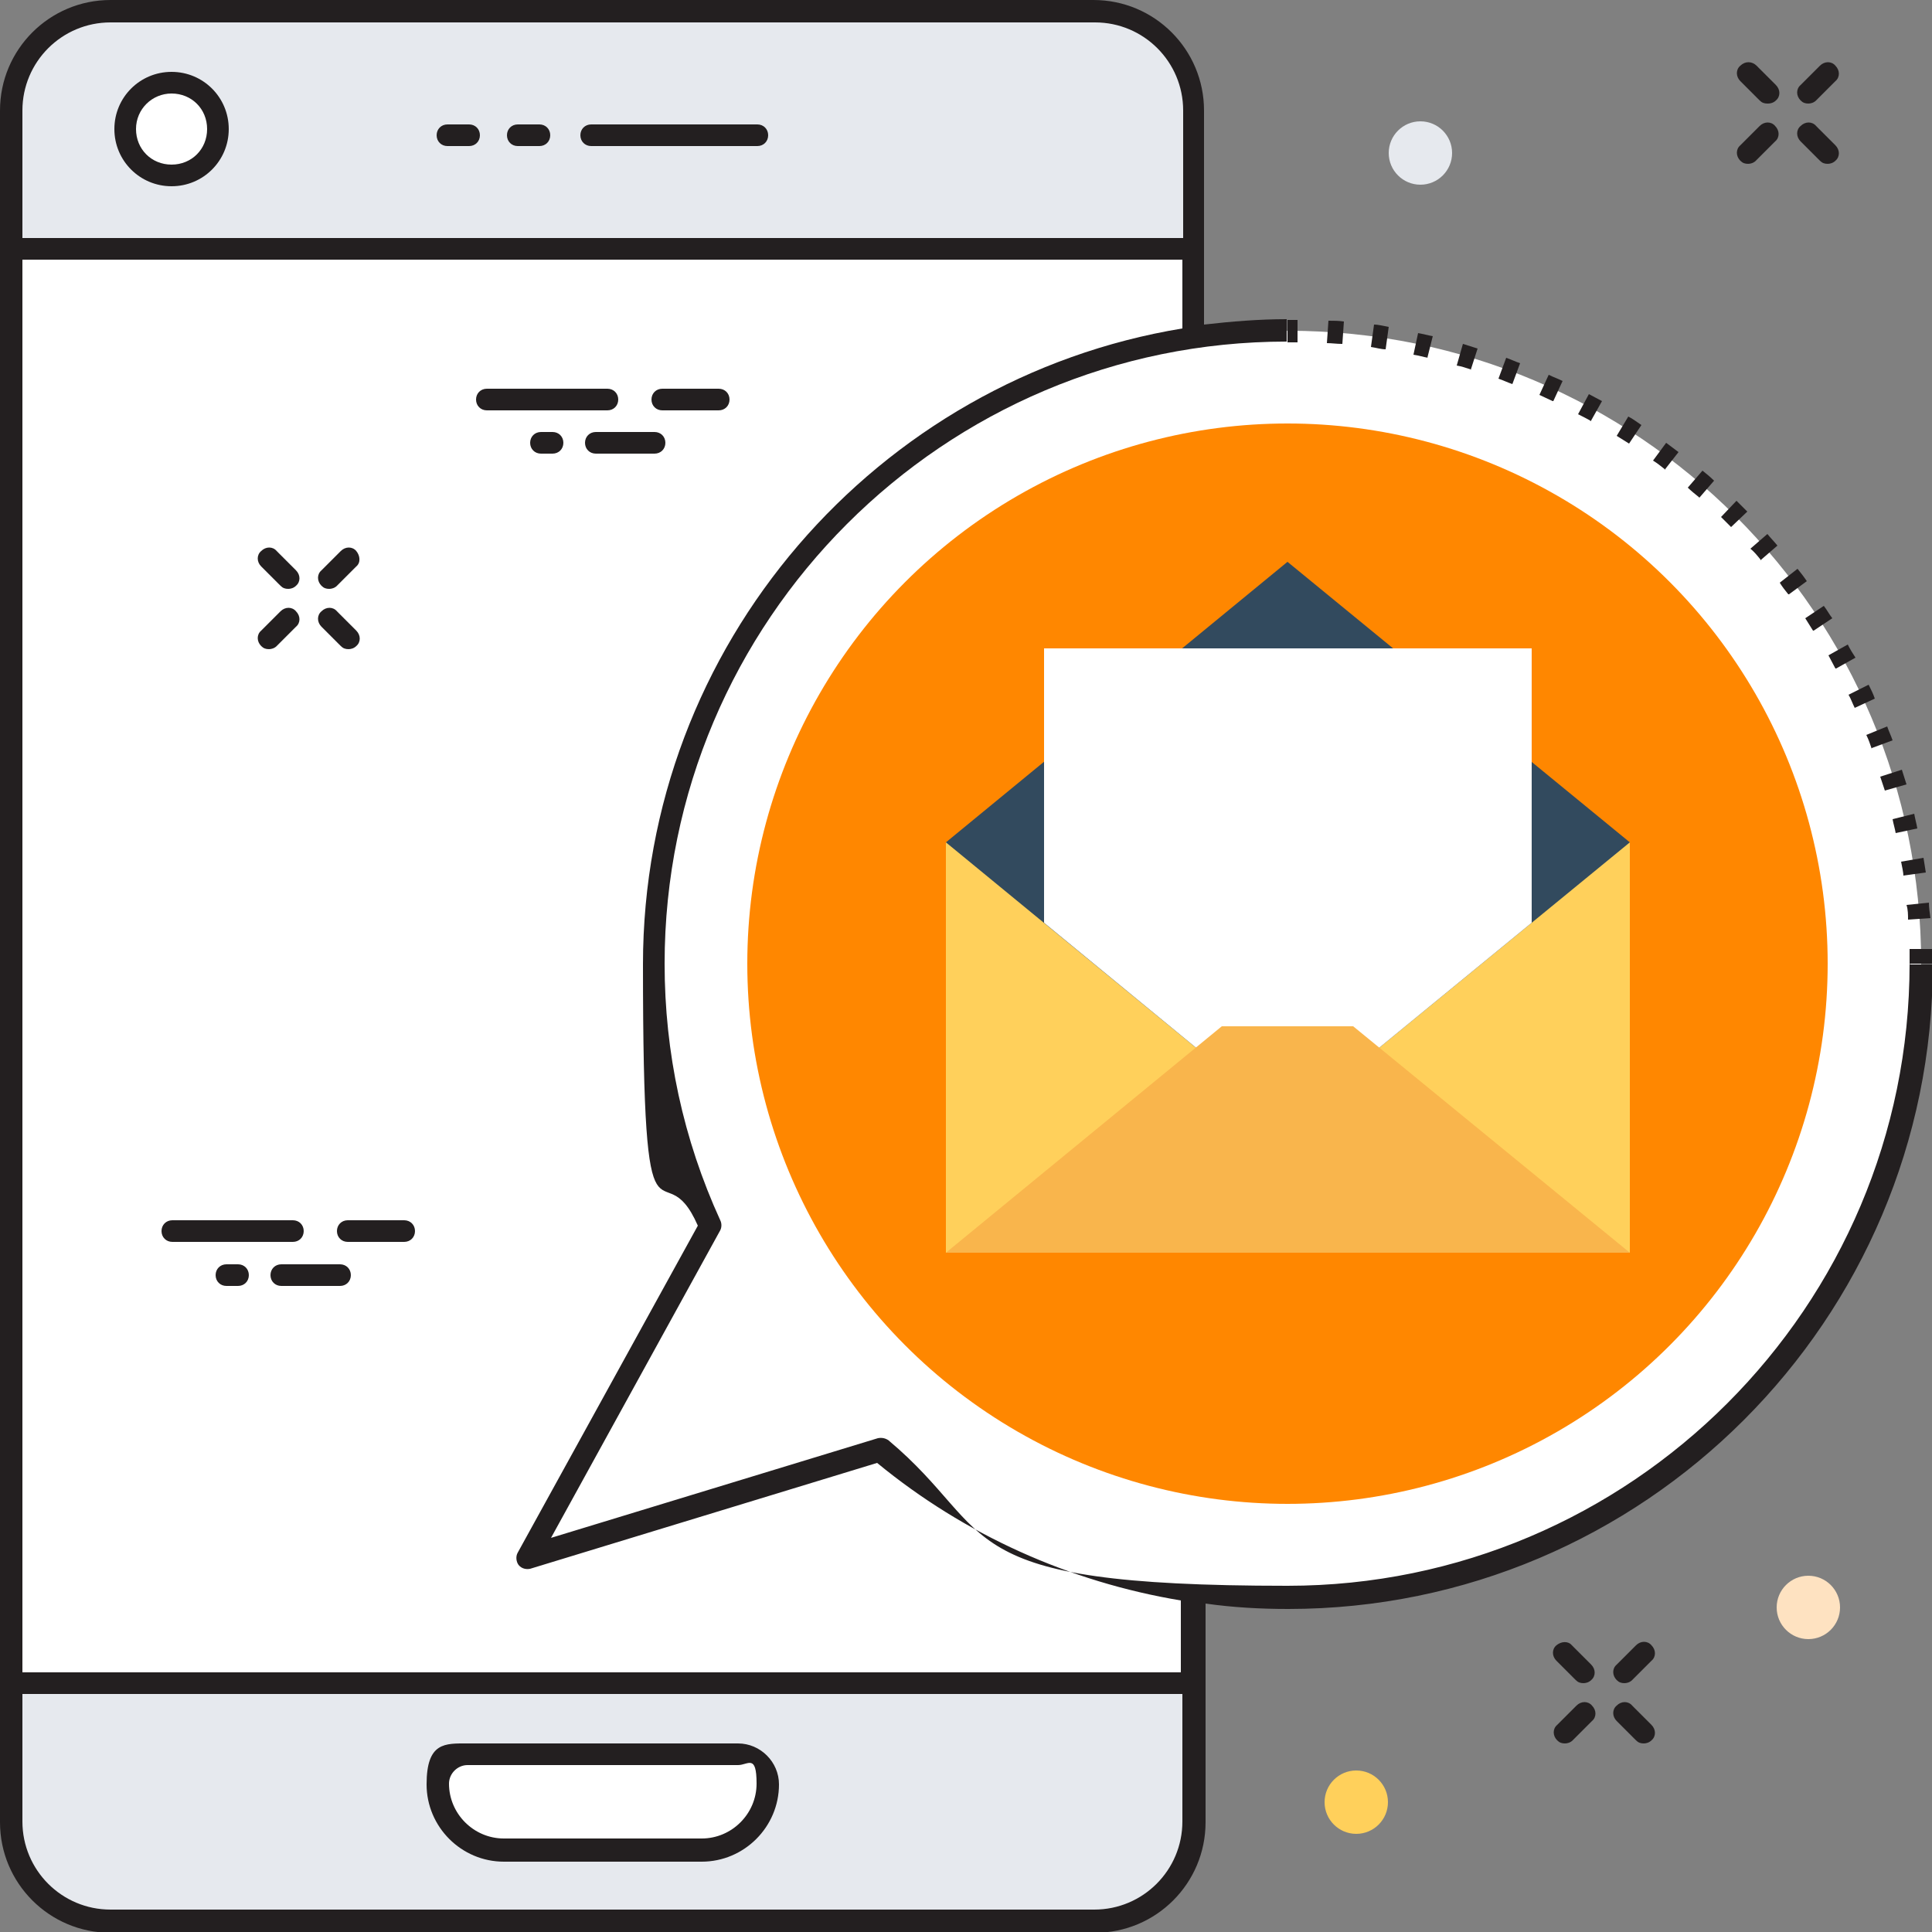<?xml version="1.0" encoding="UTF-8"?>
<svg id="Layer_1" data-name="Layer 1" xmlns="http://www.w3.org/2000/svg" version="1.1" viewBox="0 0 250 250">
  <rect x="0" y="0" width="250" height="250" fill="#808080" stroke="none"/>
  <defs>
    <style>
      .cls-1 {
        fill: #e6e9ee;
      }

      .cls-1, .cls-2, .cls-3, .cls-4, .cls-5, .cls-6, .cls-7, .cls-8 {
        stroke-width: 0px;
      }

      .cls-2 {
        fill: #f9b54c;
      }

      .cls-3 {
        fill: #ff8700;
      }

      .cls-4 {
        fill: #324a5e;
      }

      .cls-5 {
        fill: #231f20;
      }

      .cls-6 {
        fill: #fff;
      }

      .cls-7 {
        fill: #ffd05b;
      }

      .cls-8 {
        fill: #fee2c1;
      }
    </style>
  </defs>
  <path class="cls-1" d="M141.7,248.6H14.3c-7.1,0-12.8-5.7-12.8-12.8V14.3C1.4,7.2,7.2,1.4,14.3,1.4h127.4c7.1,0,12.8,5.7,12.8,12.8v221.5c0,7.1-5.7,12.8-12.8,12.8Z"/>
  <rect class="cls-6" x="1.4" y="32.2" width="153" height="185.7"/>
  <circle class="cls-6" cx="22.2" cy="16.7" r="6"/>
  <path class="cls-5" d="M22.2,24.1c-4.1,0-7.4-3.3-7.4-7.4s3.3-7.4,7.4-7.4,7.4,3.3,7.4,7.4-3.3,7.4-7.4,7.4ZM22.2,12.1c-2.5,0-4.6,2-4.6,4.6s2,4.6,4.6,4.6,4.6-2,4.6-4.6-2-4.6-4.6-4.6Z"/>
  <path class="cls-5" d="M69.8,18.9h-2.8c-.8,0-1.4-.6-1.4-1.4s.6-1.4,1.4-1.4h2.8c.8,0,1.4.6,1.4,1.4s-.6,1.4-1.4,1.4Z"/>
  <path class="cls-5" d="M98,18.9h-21.5c-.8,0-1.4-.6-1.4-1.4s.6-1.4,1.4-1.4h21.5c.8,0,1.4.6,1.4,1.4,0,.8-.6,1.4-1.4,1.4Z"/>
  <path class="cls-5" d="M60.7,18.9h-2.8c-.8,0-1.4-.6-1.4-1.4s.6-1.4,1.4-1.4h2.8c.8,0,1.4.6,1.4,1.4s-.6,1.4-1.4,1.4Z"/>
  <path class="cls-6" d="M90.8,239.5h-25.6c-4.7,0-8.6-3.8-8.6-8.6h0c0-2.1,1.7-3.9,3.9-3.9h35c2.2,0,3.9,1.7,3.9,3.9h0c0,4.7-3.8,8.6-8.6,8.6Z"/>
  <path class="cls-5" d="M90.8,240.9h-25.6c-5.5,0-10-4.5-10-10s2.4-5.3,5.3-5.3h35c2.9,0,5.3,2.4,5.3,5.3,0,5.5-4.5,10-10,10ZM60.5,228.4c-1.3,0-2.4,1.1-2.4,2.4,0,3.9,3.2,7.1,7.1,7.1h25.6c3.9,0,7.1-3.2,7.1-7.1s-1.1-2.4-2.4-2.4h-35Z"/>
  <path class="cls-6" d="M166.6,42.8c-45.2,0-81.9,36.7-81.9,81.9s2.6,23.5,7.3,33.8l-23.6,43,45.7-14c14.2,11.9,32.6,19.1,52.6,19.1,45.2,0,81.9-36.7,81.9-81.9s-36.7-81.9-81.9-81.9Z"/>
  <path class="cls-5" d="M247.1,124.7c0,44.4-36.1,80.5-80.5,80.5s-37.2-6.7-51.6-18.8c-.4-.3-.9-.4-1.4-.3l-42.3,12.9,21.9-39.8c.2-.4.2-.9,0-1.3-4.8-10.5-7.2-21.7-7.2-33.2,0-44.4,36.1-80.5,80.5-80.5v-2.9c-3.6,0-7.2.3-10.7.7V14.3c0-7.9-6.4-14.3-14.3-14.3H14.3C6.4,0,0,6.4,0,14.3v221.5c0,7.9,6.4,14.3,14.3,14.3h127.4c7.9,0,14.3-6.4,14.3-14.3v-28.3c3.5.5,7.1.7,10.7.7,46,0,83.4-37.4,83.4-83.4h-2.9ZM2.9,14.3C2.9,8,8,2.9,14.3,2.9h127.4c6.3,0,11.4,5.1,11.4,11.4v16.5H2.9V14.3ZM153,235.7c0,6.3-5.1,11.4-11.4,11.4H14.3c-6.3,0-11.4-5.1-11.4-11.4v-16.5h150.1v16.5ZM153,216.4H2.9V33.6h150.1v8.9c-39.5,6.5-69.8,40.9-69.8,82.3s2.4,23.1,7.1,33.8l-23.3,42.3c-.3.5-.2,1.2.1,1.6.4.5,1,.6,1.5.5l44.9-13.7c11.3,9.3,24.9,15.4,39.3,17.8v9.4h0Z"/>
  <path class="cls-5" d="M250,124.7h-2.9c0-.6,0-1.3,0-1.9h2.9c0,.6,0,1.2,0,1.9ZM246.9,119c0-.6,0-1.3-.2-1.9l2.9-.3c0,.6.1,1.3.2,2l-2.9.2ZM246.3,113.4c0-.6-.2-1.3-.3-1.9l2.9-.5c.1.6.2,1.3.3,1.9l-2.9.4ZM245.3,107.8c-.1-.6-.3-1.2-.4-1.8l2.8-.7c.1.6.3,1.3.4,1.9l-2.8.6ZM243.9,102.3c-.2-.6-.4-1.2-.6-1.8l2.8-.9c.2.6.4,1.3.6,1.9l-2.8.8ZM242.2,96.9c-.2-.6-.4-1.2-.7-1.8l2.7-1.1c.2.6.5,1.2.7,1.8l-2.7,1ZM240,91.6c-.3-.6-.5-1.2-.8-1.7l2.6-1.3c.3.6.6,1.2.8,1.8l-2.6,1.2ZM237.5,86.5c-.3-.6-.6-1.1-.9-1.7l2.5-1.4c.3.6.6,1.1,1,1.7l-2.5,1.4ZM234.6,81.6c-.3-.5-.7-1.1-1-1.6l2.4-1.6c.4.5.7,1.1,1.1,1.6l-2.4,1.6ZM231.4,76.9c-.4-.5-.8-1-1.1-1.5l2.3-1.8c.4.5.8,1,1.2,1.6l-2.3,1.7ZM227.8,72.4c-.4-.5-.8-1-1.3-1.4l2.2-1.9c.4.5.9,1,1.3,1.5l-2.2,1.9ZM224,68.2c-.4-.4-.9-.9-1.3-1.3l2-2.1c.5.5.9.9,1.4,1.4l-2.1,2ZM219.8,64.3c-.5-.4-1-.8-1.4-1.2l1.9-2.2c.5.4,1,.8,1.5,1.3l-1.9,2.2ZM215.4,60.7c-.5-.4-1-.8-1.5-1.1l1.7-2.3c.5.4,1.1.8,1.6,1.2l-1.8,2.3ZM210.8,57.4c-.5-.3-1.1-.7-1.6-1l1.5-2.5c.6.3,1.1.7,1.7,1.1l-1.6,2.4ZM205.9,54.5c-.5-.3-1.1-.6-1.7-.9l1.4-2.6c.6.3,1.1.6,1.7.9l-1.4,2.5ZM200.9,51.9c-.6-.3-1.1-.5-1.7-.8l1.2-2.6c.6.3,1.2.5,1.8.8l-1.2,2.6ZM195.7,49.7c-.6-.2-1.2-.5-1.8-.7l1-2.7c.6.2,1.2.5,1.8.7l-1,2.7ZM190.3,47.8c-.6-.2-1.2-.4-1.8-.5l.8-2.8c.6.2,1.3.4,1.9.6l-.9,2.8ZM184.8,46.3c-.6-.1-1.2-.3-1.9-.4l.6-2.8c.6.1,1.3.3,1.9.4l-.7,2.8ZM179.3,45.2c-.6,0-1.2-.2-1.9-.3l.4-2.9c.6,0,1.3.2,1.9.3l-.4,2.9ZM173.6,44.5c-.6,0-1.3-.1-1.9-.1l.2-2.9c.7,0,1.3,0,2,.1l-.2,2.9ZM167.9,44.3c-.4,0-.9,0-1.3,0v-2.9c.5,0,.9,0,1.3,0v2.9Z"/>
  <circle class="cls-3" cx="166.6" cy="124.7" r="69.9"/>
  <rect class="cls-7" x="122.4" y="109" width="88.5" height="53.1"/>
  <polygon class="cls-4" points="166.6 72.7 122.4 109 166.6 145.3 210.9 109 166.6 72.7"/>
  <polygon class="cls-6" points="198.2 83.9 198.2 119.4 166.6 145.3 135.1 119.4 135.1 83.9 198.2 83.9"/>
  <polygon class="cls-2" points="158.1 132.8 122.4 162.1 210.9 162.1 210.9 162.1 175.1 132.8 158.1 132.8"/>
  <path class="cls-5" d="M234,13.4c-.4,0-.7-.1-1-.4-.6-.6-.6-1.5,0-2l2.5-2.5c.6-.6,1.5-.6,2,0,.6.6.6,1.5,0,2l-2.5,2.5c-.3.3-.7.4-1,.4Z"/>
  <path class="cls-5" d="M226.2,21.2c-.4,0-.7-.1-1-.4-.6-.6-.6-1.5,0-2l2.5-2.5c.6-.6,1.5-.6,2,0,.6.6.6,1.5,0,2l-2.5,2.5c-.3.3-.7.4-1,.4Z"/>
  <path class="cls-5" d="M236.5,21.2c-.4,0-.7-.1-1-.4l-2.5-2.5c-.6-.6-.6-1.5,0-2,.6-.6,1.5-.6,2,0l2.5,2.5c.6.6.6,1.5,0,2-.3.3-.7.4-1,.4Z"/>
  <path class="cls-5" d="M228.7,13.4c-.4,0-.7-.1-1-.4l-2.5-2.5c-.6-.6-.6-1.5,0-2,.6-.6,1.5-.6,2.1,0l2.5,2.5c.6.6.6,1.5,0,2-.3.3-.7.4-1,.4Z"/>
  <path class="cls-5" d="M210.2,217.8c-.4,0-.7-.1-1-.4-.6-.6-.6-1.5,0-2l2.5-2.5c.6-.6,1.5-.6,2,0,.6.6.6,1.5,0,2l-2.5,2.5c-.3.3-.7.4-1,.4Z"/>
  <path class="cls-5" d="M202.5,225.6c-.4,0-.7-.1-1-.4-.6-.6-.6-1.5,0-2l2.5-2.5c.6-.6,1.5-.6,2,0,.6.6.6,1.5,0,2l-2.5,2.5c-.3.3-.7.4-1,.4Z"/>
  <path class="cls-5" d="M212.7,225.6c-.4,0-.7-.1-1-.4l-2.5-2.5c-.6-.6-.6-1.5,0-2,.6-.6,1.5-.6,2,0l2.5,2.5c.6.6.6,1.5,0,2-.3.3-.7.4-1,.4Z"/>
  <path class="cls-5" d="M204.9,217.8c-.4,0-.7-.1-1-.4l-2.5-2.5c-.6-.6-.6-1.5,0-2s1.5-.6,2,0l2.5,2.5c.6.6.6,1.5,0,2-.3.3-.7.4-1,.4Z"/>
  <path class="cls-5" d="M42.6,76.2c-.4,0-.7-.1-1-.4-.6-.6-.6-1.5,0-2l2.5-2.5c.6-.6,1.5-.6,2,0s.6,1.5,0,2l-2.5,2.5c-.3.3-.7.4-1,.4Z"/>
  <path class="cls-5" d="M34.8,84c-.4,0-.7-.1-1-.4-.6-.6-.6-1.5,0-2l2.5-2.5c.6-.6,1.5-.6,2,0,.6.6.6,1.5,0,2l-2.5,2.5c-.3.3-.7.4-1,.4Z"/>
  <path class="cls-5" d="M45.1,84c-.4,0-.7-.1-1-.4l-2.5-2.5c-.6-.6-.6-1.5,0-2,.6-.6,1.5-.6,2,0l2.5,2.5c.6.6.6,1.5,0,2-.3.3-.7.4-1,.4Z"/>
  <path class="cls-5" d="M37.3,76.2c-.4,0-.7-.1-1-.4l-2.5-2.5c-.6-.6-.6-1.5,0-2,.6-.6,1.5-.6,2,0l2.5,2.5c.6.6.6,1.5,0,2-.3.3-.7.4-1,.4Z"/>
  <path class="cls-5" d="M78.6,53.1h-15.6c-.8,0-1.4-.6-1.4-1.4s.6-1.4,1.4-1.4h15.6c.8,0,1.4.6,1.4,1.4s-.6,1.4-1.4,1.4Z"/>
  <path class="cls-5" d="M84.7,58.7h-7.6c-.8,0-1.4-.6-1.4-1.4s.6-1.4,1.4-1.4h7.6c.8,0,1.4.6,1.4,1.4s-.6,1.4-1.4,1.4Z"/>
  <path class="cls-5" d="M93,53.1h-7.3c-.8,0-1.4-.6-1.4-1.4s.6-1.4,1.4-1.4h7.3c.8,0,1.4.6,1.4,1.4,0,.8-.6,1.4-1.4,1.4Z"/>
  <path class="cls-5" d="M71.5,58.7h-1.5c-.8,0-1.4-.6-1.4-1.4s.6-1.4,1.4-1.4h1.5c.8,0,1.4.6,1.4,1.4s-.6,1.4-1.4,1.4Z"/>
  <path class="cls-5" d="M37.9,160.7h-15.6c-.8,0-1.4-.6-1.4-1.4s.6-1.4,1.4-1.4h15.6c.8,0,1.4.6,1.4,1.4,0,.8-.6,1.4-1.4,1.4Z"/>
  <path class="cls-5" d="M44,166.4h-7.6c-.8,0-1.4-.6-1.4-1.4s.6-1.4,1.4-1.4h7.6c.8,0,1.4.6,1.4,1.4,0,.8-.6,1.4-1.4,1.4Z"/>
  <path class="cls-5" d="M52.3,160.7h-7.3c-.8,0-1.4-.6-1.4-1.4s.6-1.4,1.4-1.4h7.3c.8,0,1.4.6,1.4,1.4,0,.8-.6,1.4-1.4,1.4Z"/>
  <path class="cls-5" d="M30.8,166.4h-1.5c-.8,0-1.4-.6-1.4-1.4s.6-1.4,1.4-1.4h1.5c.8,0,1.4.6,1.4,1.4,0,.8-.6,1.4-1.4,1.4Z"/>
  <circle class="cls-1" cx="183.8" cy="19.8" r="4.1"/>
  <circle class="cls-8" cx="234" cy="208" r="4.1"/>
  <circle class="cls-7" cx="175.5" cy="233.2" r="4.1"/>
  <path class="cls-6" d="M187.9,96.4h-42.6c-.8,0-1.4-.6-1.4-1.4s.6-1.4,1.4-1.4h42.6c.8,0,1.4.6,1.4,1.4s-.6,1.4-1.4,1.4Z"/>
  <path class="cls-6" d="M187.9,103h-42.6c-.8,0-1.4-.6-1.4-1.4s.6-1.4,1.4-1.4h42.6c.8,0,1.4.6,1.4,1.4s-.6,1.4-1.4,1.4Z"/>
  <path class="cls-6" d="M187.9,109.5h-42.6c-.8,0-1.4-.6-1.4-1.4s.6-1.4,1.4-1.4h42.6c.8,0,1.4.6,1.4,1.4s-.6,1.4-1.4,1.4Z"/>
  <path class="cls-6" d="M187.9,116.1h-42.6c-.8,0-1.4-.6-1.4-1.4s.6-1.4,1.4-1.4h42.6c.8,0,1.4.6,1.4,1.4s-.6,1.4-1.4,1.4Z"/>
</svg>